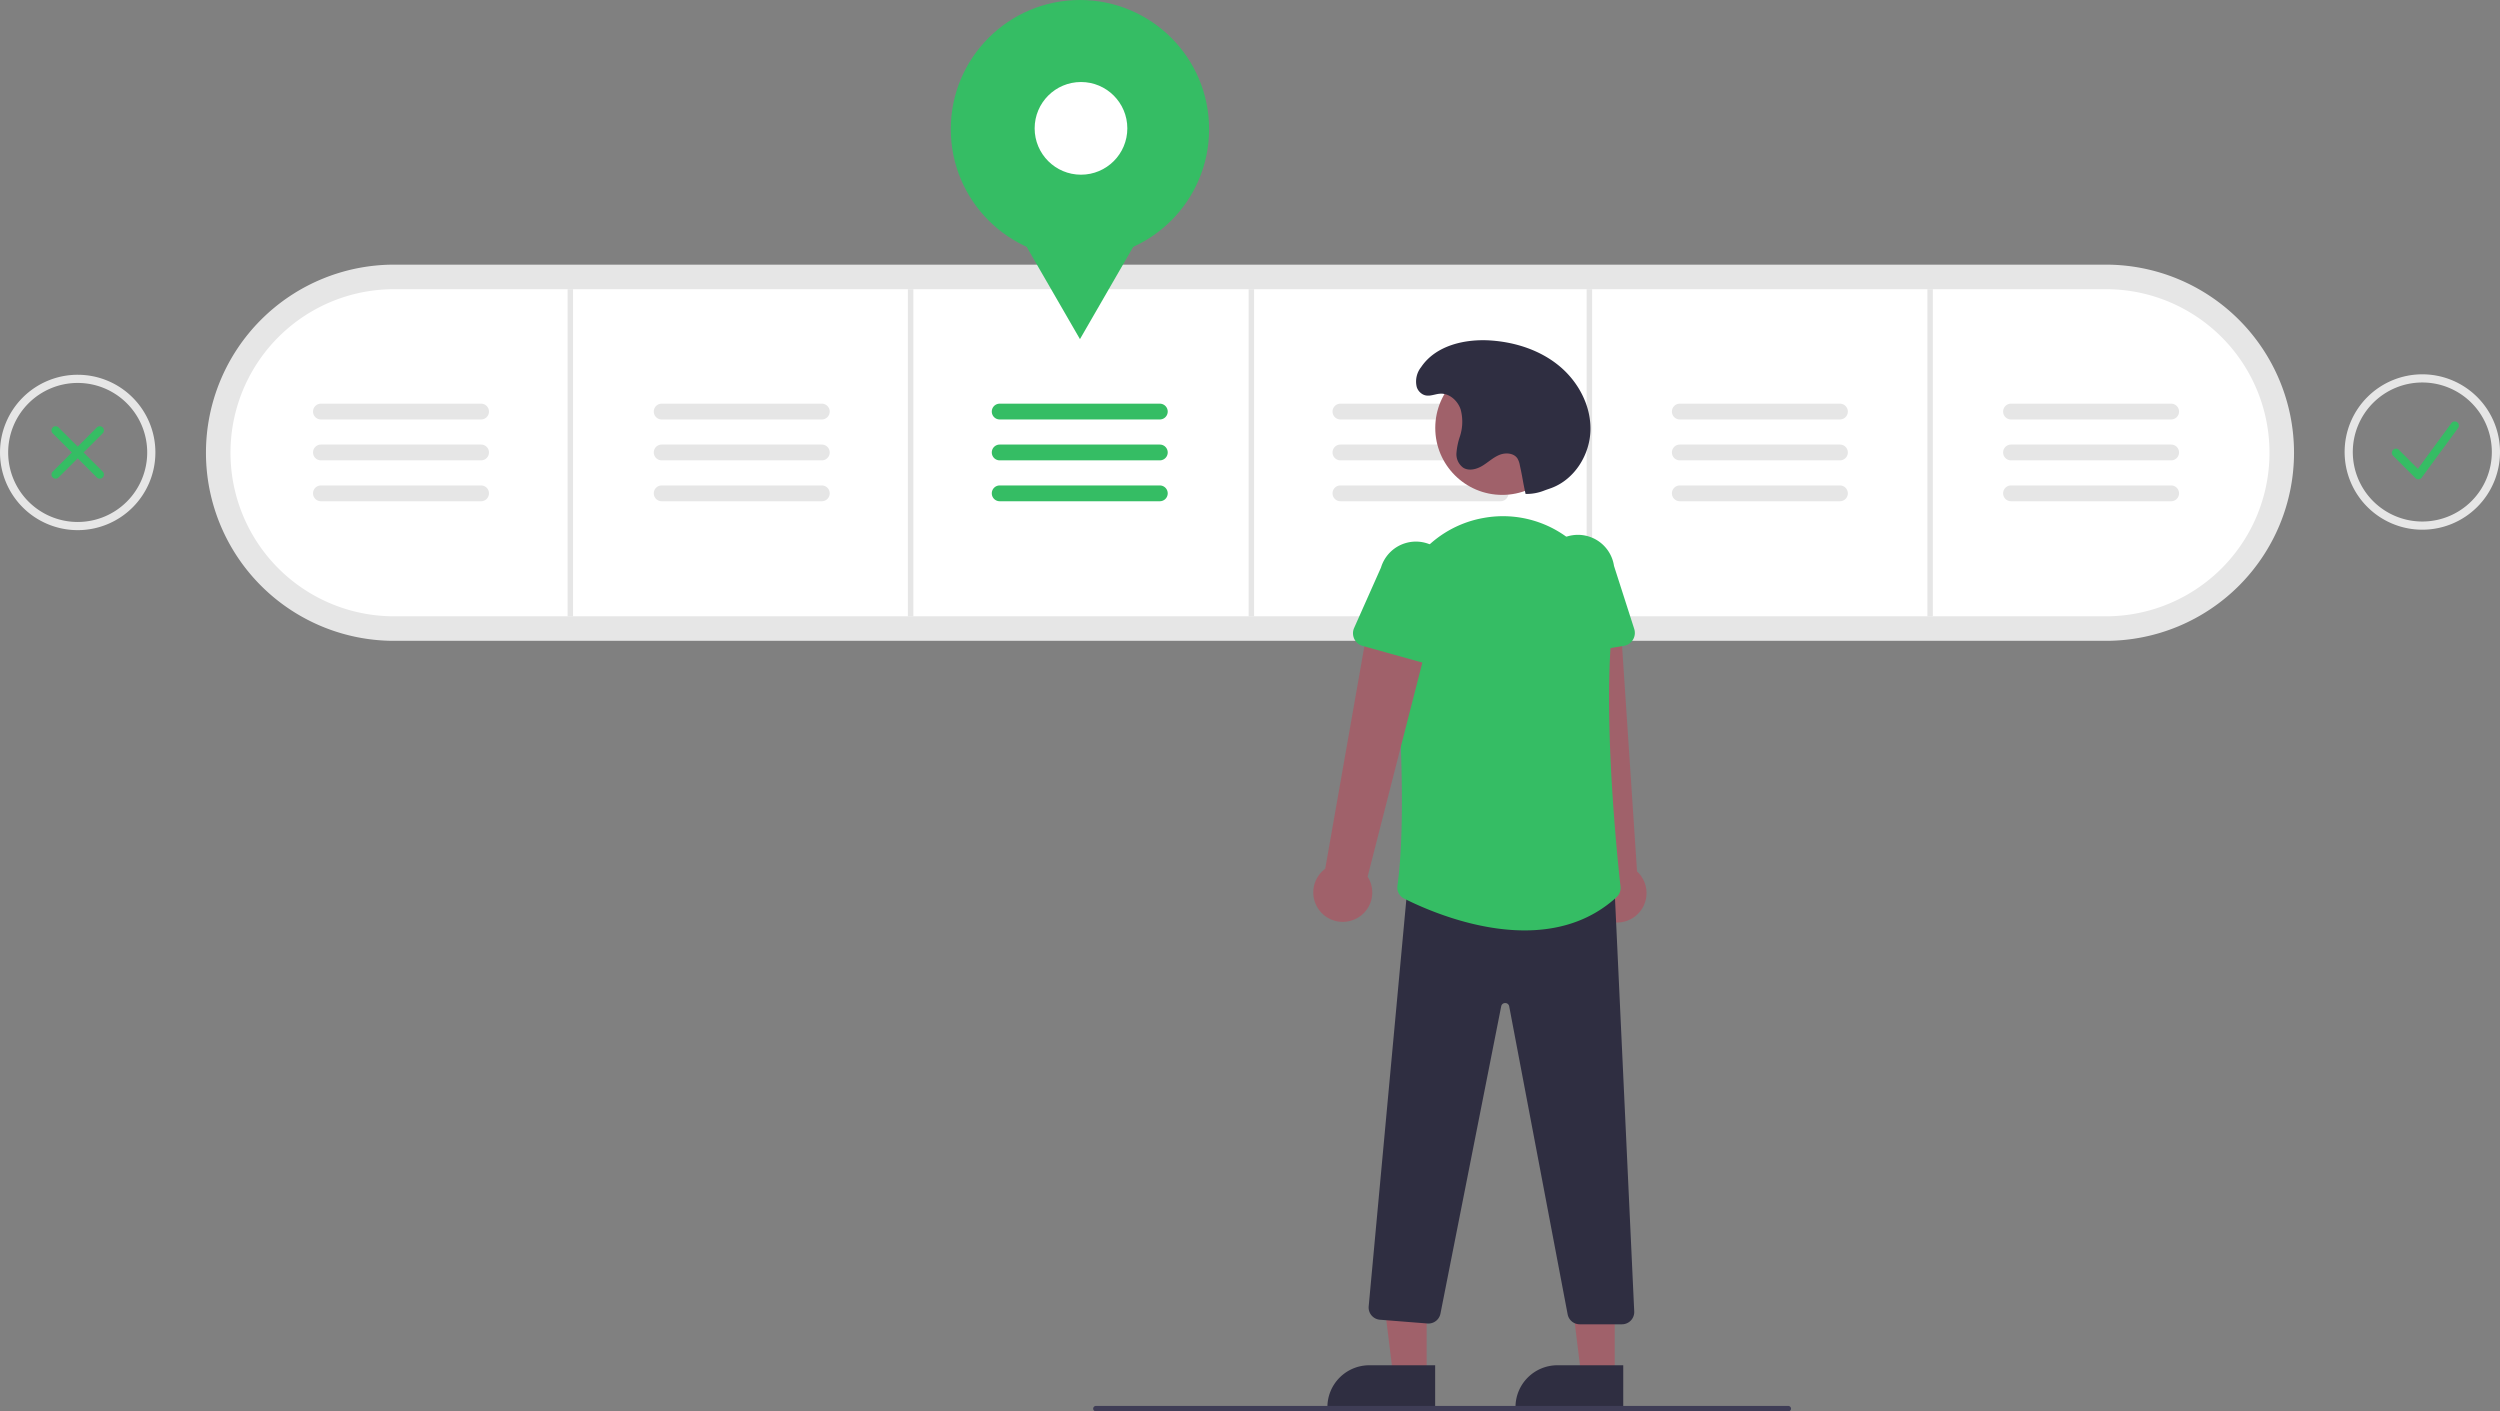 <svg id="Group_316" data-name="Group 316" xmlns="http://www.w3.org/2000/svg" width="719.724" height="406.322" viewBox="0 0 719.724 406.322">
  <rect x="0" y="0" width="719.724" height="406.322" fill="#808080" stroke="none"/>
  <path id="Path_5921" data-name="Path 5921" d="M270.869,396.505a54.149,54.149,0,0,1,0-108.3H763.7a54.149,54.149,0,0,1,0,108.3Z" transform="translate(-157.426 -212.016)" fill="#e6e6e6"/>
  <path id="Path_5922" data-name="Path 5922" d="M272.806,297.207a47.086,47.086,0,1,0,0,94.172H765.642a47.086,47.086,0,1,0,0-94.172Z" transform="translate(-159.363 -213.953)" fill="#fff"/>
  <rect id="Rectangle_281" data-name="Rectangle 281" width="1.57" height="94.172" transform="translate(163.406 83.254)" fill="#e6e6e6"/>
  <rect id="Rectangle_282" data-name="Rectangle 282" width="1.57" height="94.172" transform="translate(261.372 83.254)" fill="#e6e6e6"/>
  <rect id="Rectangle_283" data-name="Rectangle 283" width="1.57" height="94.172" transform="translate(359.468 83.254)" fill="#e6e6e6"/>
  <rect id="Rectangle_284" data-name="Rectangle 284" width="1.57" height="94.172" transform="translate(456.78 83.254)" fill="#e6e6e6"/>
  <rect id="Rectangle_285" data-name="Rectangle 285" width="1.57" height="94.172" transform="translate(554.876 83.254)" fill="#e6e6e6"/>
  <path id="Path_5923" data-name="Path 5923" d="M383.274,339.207a2.272,2.272,0,0,0,0,4.545h46.1a2.272,2.272,0,0,0,.009-4.545Z" transform="translate(-192.785 -222.993)" fill="#e6e6e6"/>
  <path id="Path_5924" data-name="Path 5924" d="M383.274,354.207a2.272,2.272,0,0,0,0,4.545h46.1a2.272,2.272,0,0,0,.009-4.545Z" transform="translate(-192.785 -226.221)" fill="#e6e6e6"/>
  <path id="Path_5925" data-name="Path 5925" d="M383.274,369.207a2.272,2.272,0,1,0,0,4.545h46.1a2.272,2.272,0,0,0,.009-4.545Z" transform="translate(-192.785 -229.45)" fill="#e6e6e6"/>
  <path id="Path_5926" data-name="Path 5926" d="M507.274,339.207a2.272,2.272,0,0,0,0,4.545h46.1a2.272,2.272,0,1,0,0-4.545Z" transform="translate(-219.473 -222.993)" fill="#35bd64"/>
  <path id="Path_5927" data-name="Path 5927" d="M507.274,354.207a2.272,2.272,0,0,0,0,4.545h46.1a2.272,2.272,0,1,0,0-4.545Z" transform="translate(-219.473 -226.221)" fill="#35bd64"/>
  <path id="Path_5928" data-name="Path 5928" d="M507.274,369.207a2.272,2.272,0,1,0,0,4.545h46.1a2.272,2.272,0,1,0,0-4.545Z" transform="translate(-219.473 -229.45)" fill="#35bd64"/>
  <path id="Path_5929" data-name="Path 5929" d="M632.274,339.207a2.272,2.272,0,0,0,0,4.545h46.1a2.272,2.272,0,1,0,0-4.545Z" transform="translate(-246.377 -222.993)" fill="#e6e6e6"/>
  <path id="Path_5930" data-name="Path 5930" d="M632.274,354.207a2.272,2.272,0,0,0,0,4.545h46.1a2.272,2.272,0,0,0,0-4.545Z" transform="translate(-246.377 -226.221)" fill="#e6e6e6"/>
  <path id="Path_5931" data-name="Path 5931" d="M632.274,369.207a2.272,2.272,0,1,0,0,4.545h46.1a2.272,2.272,0,0,0,0-4.545Z" transform="translate(-246.377 -229.45)" fill="#e6e6e6"/>
  <path id="Path_5932" data-name="Path 5932" d="M756.774,339.207a2.272,2.272,0,1,0,0,4.545h46.1a2.272,2.272,0,1,0,0-4.545Z" transform="translate(-273.173 -222.993)" fill="#e6e6e6"/>
  <path id="Path_5933" data-name="Path 5933" d="M756.774,354.207a2.272,2.272,0,1,0,0,4.545h46.1a2.272,2.272,0,1,0,0-4.545Z" transform="translate(-273.173 -226.221)" fill="#e6e6e6"/>
  <path id="Path_5934" data-name="Path 5934" d="M756.774,369.207a2.272,2.272,0,1,0,0,4.545h46.1a2.272,2.272,0,1,0,0-4.545Z" transform="translate(-273.173 -229.45)" fill="#e6e6e6"/>
  <path id="Path_5935" data-name="Path 5935" d="M878.274,339.207a2.272,2.272,0,0,0,0,4.545h46.1a2.272,2.272,0,1,0,0-4.545Z" transform="translate(-299.323 -222.993)" fill="#e6e6e6"/>
  <path id="Path_5936" data-name="Path 5936" d="M878.274,354.207a2.272,2.272,0,0,0,0,4.545h46.1a2.272,2.272,0,1,0,0-4.545Z" transform="translate(-299.323 -226.221)" fill="#e6e6e6"/>
  <path id="Path_5937" data-name="Path 5937" d="M878.274,369.207a2.272,2.272,0,0,0,0,4.545h46.1a2.272,2.272,0,1,0,0-4.545Z" transform="translate(-299.323 -229.45)" fill="#e6e6e6"/>
  <path id="Path_5938" data-name="Path 5938" d="M258.274,339.207a2.272,2.272,0,0,0,0,4.545h46.1a2.272,2.272,0,1,0,.009-4.545Z" transform="translate(-165.881 -222.993)" fill="#e6e6e6"/>
  <path id="Path_5939" data-name="Path 5939" d="M258.274,354.207a2.272,2.272,0,0,0,0,4.545h46.1a2.272,2.272,0,1,0,.009-4.545Z" transform="translate(-165.881 -226.221)" fill="#e6e6e6"/>
  <path id="Path_5940" data-name="Path 5940" d="M258.274,369.207a2.272,2.272,0,1,0,0,4.545h46.1a2.272,2.272,0,1,0,.009-4.545Z" transform="translate(-165.881 -229.45)" fill="#e6e6e6"/>
  <circle id="Ellipse_109" data-name="Ellipse 109" cx="37.184" cy="37.184" r="37.184" transform="translate(273.721 0)" fill="#35bd64"/>
  <path id="Path_5941" data-name="Path 5941" d="M389.8,113.362,378.168,93.224,366.542,73.086h46.506L401.422,93.224Z" transform="translate(-78.891 -15.73)" fill="#35bd64"/>
  <circle id="Ellipse_110" data-name="Ellipse 110" cx="13.341" cy="13.341" r="13.341" transform="translate(297.864 23.611)" fill="#fff"/>
  <path id="Path_5942" data-name="Path 5942" d="M1026.24,362.372a1.192,1.192,0,0,1-.843-.349l-6.439-6.439a1.192,1.192,0,0,1,1.686-1.686l5.456,5.456,9.671-13.188a1.193,1.193,0,0,1,1.923,1.41L1027.2,361.885a1.193,1.193,0,0,1-.871.484C1026.3,362.371,1026.27,362.372,1026.24,362.372Z" transform="translate(-330.017 -224.386)" fill="#35bd64"/>
  <path id="Path_5943" data-name="Path 5943" d="M161.241,362.579a1.192,1.192,0,0,1-.843-2.035l12.708-12.708a1.192,1.192,0,1,1,1.686,1.686L162.084,362.23a1.188,1.188,0,0,1-.843.349Z" transform="translate(-145.229 -224.775)" fill="#35bd64"/>
  <path id="Path_5944" data-name="Path 5944" d="M173.949,362.579a1.188,1.188,0,0,1-.843-.349L160.4,349.522a1.192,1.192,0,0,1,1.686-1.686l12.708,12.708a1.192,1.192,0,0,1-.843,2.035Z" transform="translate(-145.229 -224.775)" fill="#35bd64"/>
  <path id="Path_5945" data-name="Path 5945" d="M725.443,503.852a8.431,8.431,0,0,1-2.5-12.683l-10.9-76.008,18.327.5,4.952,74.555a8.476,8.476,0,0,1-9.878,13.632Z" transform="translate(-264.034 -239.34)" fill="#a0616a"/>
  <path id="Path_5946" data-name="Path 5946" d="M708.5,421.624a3.776,3.776,0,0,1-1.358-2.84l-.308-18.97a10.5,10.5,0,1,1,20.706-3.479l5.817,18.123a3.78,3.78,0,0,1-2.984,4.885l-18.837,3.108A3.776,3.776,0,0,1,708.5,421.624Z" transform="translate(-262.882 -233.403)" fill="#35bd64"/>
  <path id="Path_5947" data-name="Path 5947" d="M519.46,494.662h-9.62l-4.578-37.11h14.2Z" transform="translate(-108.747 -98.479)" fill="#a0616a"/>
  <path id="Path_5948" data-name="Path 5948" d="M659.137,704.425H628.115v-.392a12.075,12.075,0,0,1,12.075-12.075h18.948Z" transform="translate(-245.971 -298.915)" fill="#2f2e41"/>
  <path id="Path_5949" data-name="Path 5949" d="M588.46,494.662h-9.621l-4.577-37.11h14.2Z" transform="translate(-123.598 -98.479)" fill="#a0616a"/>
  <path id="Path_5950" data-name="Path 5950" d="M728.137,704.425H697.115v-.392a12.075,12.075,0,0,1,12.075-12.075h18.948Z" transform="translate(-260.822 -298.915)" fill="#2f2e41"/>
  <path id="Path_5951" data-name="Path 5951" d="M700.538,638.563,683.71,549.884a1.141,1.141,0,0,0-1.151-.95h0a1.141,1.141,0,0,0-1.153.941l-17.493,88.5a3.533,3.533,0,0,1-3.741,2.811L646.492,640.1a3.532,3.532,0,0,1-3.234-3.854l11.505-124.326,58.794,1.533.364.01,5.783,124.254a3.532,3.532,0,0,1-3.527,3.7H704A3.539,3.539,0,0,1,700.538,638.563Z" transform="translate(-249.227 -260.165)" fill="#2f2e41"/>
  <circle id="Ellipse_111" data-name="Ellipse 111" cx="19.275" cy="19.275" r="19.275" transform="translate(413.198 103.925)" fill="#a0616a"/>
  <path id="Path_5952" data-name="Path 5952" d="M655.441,490.55a3.526,3.526,0,0,1-1.9-3.639c2.492-17.805.9-49.29-.865-72.566a31.221,31.221,0,0,1,24.94-33.22c.24-.046.48-.091.72-.134h0a31.076,31.076,0,0,1,26.653,7.717,31.406,31.406,0,0,1,10.167,26.137c-2.287,25.946,1.774,64.789,2.612,72.311a3.572,3.572,0,0,1-1.153,3.021c-7.822,7.14-17.258,9.554-26.445,9.554C675.317,499.731,661.111,493.414,655.441,490.55Z" transform="translate(-251.238 -231.877)" fill="#35bd64"/>
  <path id="Path_5953" data-name="Path 5953" d="M634.731,504.255a8.43,8.43,0,0,0,3.852-12.34L657.6,417.522l-18.275-1.472-12.95,73.588a8.476,8.476,0,0,0,8.353,14.616Z" transform="translate(-244.858 -239.532)" fill="#a0616a"/>
  <path id="Path_5954" data-name="Path 5954" d="M658.669,424.9l-18.393-5.118a3.78,3.78,0,0,1-2.441-5.178l7.735-17.391a10.5,10.5,0,0,1,20.211,5.688l-2.348,18.826a3.78,3.78,0,0,1-4.764,3.173Z" transform="translate(-247.993 -233.83)" fill="#35bd64"/>
  <path id="Path_5955" data-name="Path 5955" d="M692.162,360.185a13.81,13.81,0,0,0,5.334-.965c.747-.288,1.522-.524,2.267-.812,6.581-2.543,10.917-9.552,11.072-16.606s-3.5-13.9-8.922-18.413-12.45-6.829-19.486-7.364c-7.578-.577-16.112,1.345-20.346,7.656a6.647,6.647,0,0,0-1.248,5.746,3.677,3.677,0,0,0,1.036,1.591c1.891,1.683,3.776.417,5.7.306,2.65-.154,5.03,1.991,5.885,4.5a13.573,13.573,0,0,1-.212,7.842,19.6,19.6,0,0,0-.987,4.768,4.794,4.794,0,0,0,1.986,4.221c1.656,1,3.83.422,5.487-.578s3.088-2.389,4.878-3.124,4.194-.572,5.236,1.058a5.794,5.794,0,0,1,.662,1.911c.934,4.254.719,4,1.653,8.258Z" transform="translate(-252.96 -217.983)" fill="#2f2e41"/>
  <path id="Path_5956" data-name="Path 5956" d="M742.309,708.449H542.978a.785.785,0,1,1,0-1.57H742.309a.785.785,0,1,1,0,1.57Z" transform="translate(-227.478 -302.127)" fill="#3f3d56"/>
  <path id="Path_5957" data-name="Path 5957" d="M163.531,373.334A22.366,22.366,0,1,1,185.9,350.969,22.366,22.366,0,0,1,163.531,373.334Zm0-42.378a20.012,20.012,0,1,0,20.012,20.012A20.012,20.012,0,0,0,163.531,330.957Z" transform="translate(-141.165 -220.711)" fill="#e6e6e6"/>
  <path id="Path_5958" data-name="Path 5958" d="M1023.645,373.169a22.366,22.366,0,1,1,22.366-22.366A22.366,22.366,0,0,1,1023.645,373.169Zm0-42.378a20.012,20.012,0,1,0,20.012,20.012,20.012,20.012,0,0,0-20.012-20.012Z" transform="translate(-326.287 -220.675)" fill="#e6e6e6"/>
</svg>
